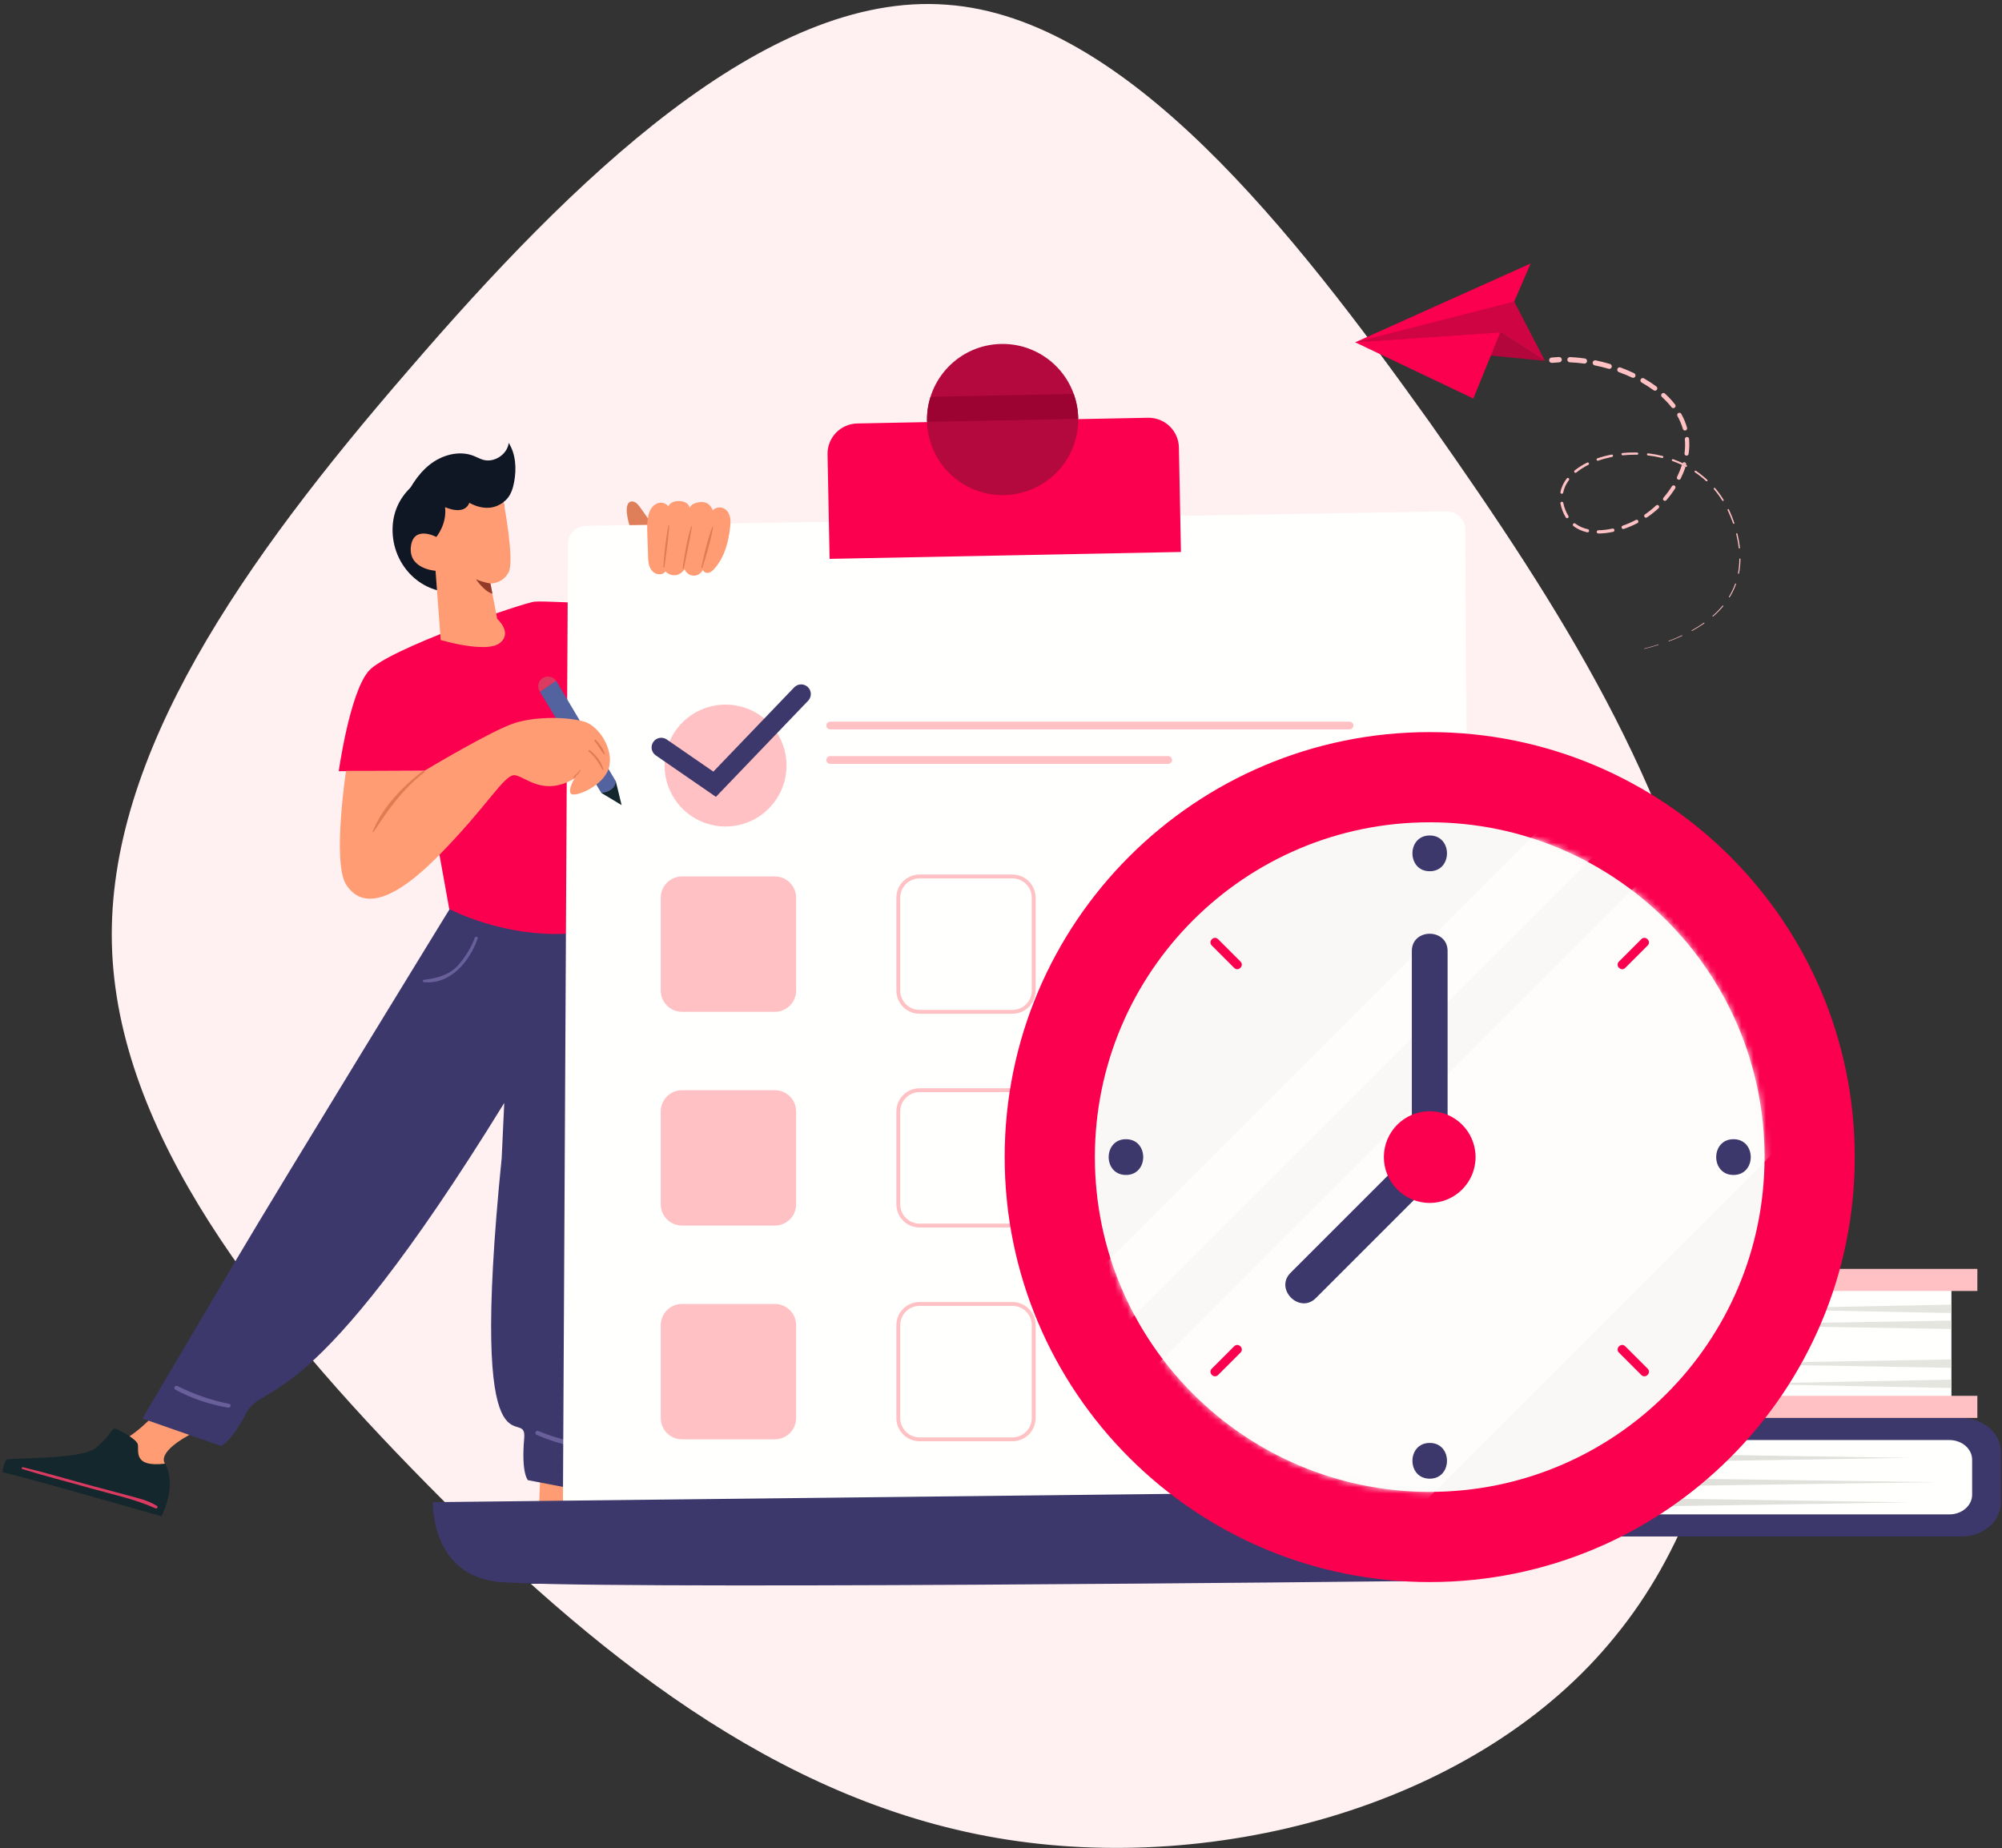 <svg xmlns="http://www.w3.org/2000/svg" xmlns:xlink="http://www.w3.org/1999/xlink" width="326" height="301" viewBox="0 0 326 301">
  <rect x="0" y="0" width="326" height="301" fill="#333333" stroke="none"/>
  <defs>
    <path id="schedule-consultation-a" d="M109.271,54.714 C109.271,84.827 84.86,109.238 54.747,109.238 C24.634,109.238 0.223,84.827 0.223,54.714 C0.223,24.602 24.634,0.19 54.747,0.19 C84.86,0.19 109.271,24.602 109.271,54.714"/>
  </defs>
  <g fill="none" fill-rule="evenodd">
    <path fill="#FFF1F2" fill-rule="nonzero" d="M241.269,66.469 C272.273,93.129 303.088,124.67 300.833,154.147 C298.766,183.435 263.817,210.658 232.814,232.812 C201.623,254.778 174.377,271.863 139.616,279.373 C104.667,286.883 62.202,285.193 35.145,263.039 C7.899,241.073 -3.938,198.642 2.262,162.407 C8.463,126.172 32.702,96.321 59.947,69.473 C87.192,42.626 117.068,18.97 147.884,18.219 C178.699,17.468 210.266,39.622 241.269,66.469 Z" transform="rotate(-90 150.8 150.8)"/>
    <g transform="translate(0 42.493)">
      <polygon fill="#FFFFFE" points="267.44 205.248 322.423 205.248 322.423 190.921 267.44 190.921"/>
      <path fill="#3C386B" d="M263.22,188.429 L263.22,192.031 L317.433,192.031 C319.478,192.031 321.137,193.465 321.137,195.234 L321.137,200.935 C321.137,202.704 319.478,204.138 317.433,204.138 L263.22,204.138 L263.22,207.739 L319.405,207.739 C322.946,207.739 325.817,205.256 325.817,202.193 L325.817,193.976 C325.817,190.912 322.946,188.429 319.405,188.429 L263.22,188.429"/>
      <polyline fill="#E1E1DC" points="310.873 194.935 267.44 195.623 267.44 194.248 310.873 194.935"/>
      <polyline fill="#E1E1DC" points="315.358 198.897 267.44 199.584 267.44 198.21 315.358 198.897"/>
      <polyline fill="#E1E1DC" points="310.873 202.183 267.44 202.871 267.44 201.496 310.873 202.183"/>
      <polygon fill="#FFFFFE" points="271.302 185.938 317.766 185.938 317.766 166.647 271.302 166.647"/>
      <path fill="#FFC1C3" d="M321.987,164.155 L321.987,167.757 L276.292,167.757 C274.246,167.757 272.588,169.191 272.588,170.96 L272.588,181.624 C272.588,183.394 274.246,184.828 276.292,184.828 L321.987,184.828 L321.987,188.429 L274.321,188.429 C270.779,188.429 267.908,185.946 267.908,182.883 L267.908,169.702 C267.908,166.639 270.779,164.155 274.321,164.155 L321.987,164.155"/>
      <polyline fill="#E5E5E0" points="282.852 170.662 317.766 169.974 317.766 171.35 282.852 170.662"/>
      <polyline fill="#E5E5E0" points="275.622 173.263 317.766 172.575 317.766 173.95 275.622 173.263"/>
      <polyline fill="#E5E5E0" points="278.366 179.586 317.766 178.899 317.766 180.274 278.366 179.586"/>
      <polyline fill="#E5E5E0" points="282.852 182.873 317.766 182.185 317.766 183.56 282.852 182.873"/>
      <path fill="#FF9C74" d="M25.361,187.653 C25.361,187.653 21.923,191.627 18.332,192.847 C18.332,192.847 21.317,199.664 26.883,195.877 C26.883,195.877 25.064,194.033 32.023,190.566 C38.981,187.099 25.361,187.653 25.361,187.653"/>
      <path fill="#13272C" d="M0.423,197.3 C0.423,197.3 0.573,195.596 1.116,195.231 C1.66,194.866 13.167,195.267 15.564,193.347 C17.962,191.427 18.201,190.012 18.765,190.178 C19.328,190.342 22.061,191.755 22.412,192.644 C22.763,193.534 21.361,196.531 26.883,195.877 C26.883,195.877 28.936,199.013 26.296,204.444 C26.296,204.444 0.493,197.059 0.423,197.3"/>
      <path fill="#DC3B61" d="M3.645,196.757 C7.216,197.87 10.854,198.776 14.453,199.801 C18.059,200.828 21.885,201.606 25.312,203.15 C25.579,203.271 25.804,202.911 25.546,202.749 C24.126,201.861 22.498,201.496 20.897,201.068 C18.989,200.557 17.081,200.047 15.172,199.538 C11.357,198.52 7.568,197.374 3.729,196.452 C3.531,196.404 3.451,196.695 3.645,196.757"/>
      <path fill="#FF9C74" d="M94.935,199.014 C94.88,200.078 94.859,201.145 94.87,202.21 C94.883,203.388 95.058,204.252 95.648,205.242 C96.427,206.547 96.81,206.329 95.493,207.512 C93.467,209.332 87.487,210.087 87.645,206.108 C87.77,202.991 87.894,199.873 88.018,196.755 C88.034,196.356 88.06,195.927 88.31,195.615 C89.305,194.372 93.84,196.74 95.065,197.134 C95.01,197.759 94.967,198.387 94.935,199.014"/>
      <path fill="#13272C" d="M112.614,215.634 C112.614,215.634 112.935,213.954 112.512,213.454 C112.088,212.954 100.91,210.194 99.129,207.693 C97.347,205.191 97.503,203.765 96.916,203.769 C96.329,203.773 93.315,204.386 92.734,205.145 C92.153,205.904 92.683,209.171 87.549,207.033 C87.549,207.033 84.718,209.488 85.773,215.435 C85.773,215.435 112.612,215.382 112.614,215.634"/>
      <path fill="#DC3B61" d="M109.664,213.914 C105.719,213.752 101.761,213.819 97.812,213.756 C95.941,213.725 94.07,213.695 92.199,213.667 C90.442,213.64 88.66,213.516 86.954,214.01 C86.66,214.096 86.79,214.5 87.078,214.457 C90.795,213.908 94.686,214.207 98.436,214.204 C102.177,214.202 105.924,214.325 109.664,214.229 C109.868,214.225 109.867,213.922 109.664,213.914"/>
      <path fill="#FFFCF3" d="M26.084,184.889 C28.805,186.289 31.679,187.269 34.712,187.705 C35.165,187.771 35.372,187.092 34.906,187.005 C31.957,186.456 29.139,185.597 26.43,184.297 C26.036,184.108 25.689,184.685 26.084,184.889"/>
      <path fill="#3C386B" d="M104.686,108.309 C104.686,108.309 100.778,156.178 100.2,171.981 C99.622,187.785 99.099,201.082 99.099,201.082 L85.973,198.567 C85.973,198.567 84.849,197.523 85.36,191.712 C85.87,185.902 76.133,201.396 81.695,146.074 L82.111,137.132 C50.273,188.836 42.869,182.375 40.162,187.542 C37.456,192.709 35.946,192.982 35.946,192.982 L23.185,188.528 C23.185,188.528 30.274,176.538 38.316,162.923 C46.359,149.305 73.808,104.59 73.808,104.59"/>
      <path fill="#685F9B" d="M96.206 192.835C93.226 192.47 90.381 191.67 87.605 190.537 87.252 190.393 86.994 190.999 87.344 191.157 90.164 192.436 93.127 193.178 96.206 193.473 96.619 193.514 96.606 192.884 96.206 192.835M37.318 186.137C34.372 185.557 31.592 184.573 28.902 183.241 28.513 183.05 28.172 183.617 28.559 183.827 31.249 185.289 34.132 186.242 37.149 186.753 37.548 186.82 37.726 186.217 37.318 186.137M77.308 110.235C76.749 111.787 75.787 113.332 74.715 114.581 73.249 116.289 71.2 116.809 69.036 117.075 68.793 117.105 68.787 117.434 69.036 117.458 73.367 117.889 76.475 114.075 77.782 110.365 77.887 110.066 77.414 109.939 77.308 110.235M97.286 119.333C97.398 123.384 99.354 128.02 103.099 130.005 103.306 130.115 103.534 129.845 103.356 129.674 100.342 126.759 98.129 123.68 97.905 119.333 97.885 118.938 97.275 118.933 97.286 119.333"/>
      <path fill="#FB004E" d="M69.098,83.045 L55.16,83.102 C55.16,83.102 56.931,70.405 60.016,66.806 C63.101,63.207 85.448,55.59 87.093,55.487 C88.739,55.384 93.468,55.693 97.067,55.796 C100.666,55.898 105.548,109.69 105.548,109.69 C105.548,109.69 103.014,108.828 92.964,109.533 C82.058,110.299 73.152,105.546 73.152,105.546 L69.098,83.045"/>
      <path fill="#DF7F59" d="M103.318,45.341 C102.79,43.987 102.258,42.614 102.09,41.17 C102.041,40.739 102.025,40.297 102.134,39.878 C102.187,39.677 102.273,39.477 102.431,39.343 C102.706,39.108 103.135,39.139 103.449,39.319 C103.763,39.499 103.988,39.797 104.204,40.087 C104.966,41.106 106.284,43.058 106.183,43.015 L107.012,45.698 L103.53,46.263 L103.318,45.341"/>
      <path fill="#0F1624" d="M82.001,39.253 C82.888,44.801 79.01,53.961 73.642,53.961 C68.274,53.961 63.923,49.407 63.923,43.789 C63.923,38.17 68.365,34.597 73.642,33.616 C78.54,32.706 81.143,33.889 82.001,39.253"/>
      <path fill="#FF9C74" d="M82.001,39.253 C82.001,39.253 83.815,48.713 82.844,50.657 C81.872,52.601 79.862,52.536 79.862,52.536 L80.964,58.303 C80.964,58.303 83.556,60.571 81.353,62.256 C79.15,63.94 71.763,61.737 71.763,61.737 L70.921,50.462 C70.921,50.462 66.515,50.204 66.903,46.575 C67.292,42.946 71.051,44.955 71.051,44.955 C71.051,44.955 72.8,42.882 72.476,40.096 C72.476,40.096 75.586,41.586 76.428,39.383 C76.428,39.383 79.474,41.326 82.001,39.253"/>
      <path fill="#943A28" d="M79.862,52.536 C79.862,52.536 78.593,52.337 77.502,51.842 C77.502,51.842 78.89,53.892 80.18,54.189 L79.862,52.536"/>
      <path fill="#0F1624" d="M76.31,39.22 C78.527,39.882 81.039,40.48 82.568,38.744 C83.239,37.982 83.545,36.967 83.728,35.968 C84.12,33.823 83.996,31.487 82.842,29.638 C82.603,31.509 80.498,32.902 78.682,32.391 C78.155,32.243 77.675,31.967 77.166,31.763 C74.757,30.799 71.908,31.608 69.891,33.241 C67.874,34.873 66.556,37.209 65.492,39.576"/>
      <path fill="#FFFFFE" d="M95.405,43.15 L235.583,40.793 C237.234,40.766 238.588,42.085 238.598,43.736 C238.717,63.255 239.394,171.999 239.736,182.984 C240.112,195.058 243.561,210.859 225.569,213.373 C209.21,215.659 111.899,206.973 94.36,205.377 C92.827,205.237 91.659,203.948 91.666,202.409 L92.49,46.099 C92.498,44.487 93.793,43.177 95.405,43.15"/>
      <path fill="#3C386B" d="M70.48,202.143 C70.48,202.143 70.105,213.551 80.514,215.055 C90.923,216.558 229.64,215.001 229.64,215.001 C229.64,215.001 217.684,212.428 214.472,200.526 L70.48,202.143"/>
      <path fill="#FFC1C3" d="M128.07 82.184C128.07 87.665 123.626 92.108 118.146 92.108 112.665 92.108 108.222 87.665 108.222 82.184 108.222 76.703 112.665 72.26 118.146 72.26 123.626 72.26 128.07 76.703 128.07 82.184M135.182 76.293L219.761 76.293C220.109 76.293 220.391 76.011 220.391 75.664 220.391 75.316 220.109 75.035 219.761 75.035L135.182 75.035C134.834 75.035 134.553 75.316 134.553 75.664 134.553 76.011 134.834 76.293 135.182 76.293M135.182 81.905L190.228 81.905C190.575 81.905 190.857 81.624 190.857 81.276 190.857 80.929 190.575 80.647 190.228 80.647L135.182 80.647C134.834 80.647 134.553 80.929 134.553 81.276 134.553 81.624 134.834 81.905 135.182 81.905"/>
      <path fill="#3C386B" d="M106.783,80.526 L116.578,87.282 L131.595,71.627 C132.196,71 132.175,70.004 131.548,69.403 C130.921,68.801 129.925,68.822 129.325,69.449 L116.161,83.172 L108.569,77.936 C107.854,77.443 106.875,77.623 106.381,78.339 C105.888,79.054 106.068,80.033 106.783,80.526"/>
      <path fill="#FFC1C3" d="M126.176 122.292L111.057 122.292C109.144 122.292 107.593 120.741 107.593 118.828L107.593 103.71C107.593 101.797 109.144 100.246 111.057 100.246L126.176 100.246C128.089 100.246 129.64 101.797 129.64 103.71L129.64 118.828C129.64 120.741 128.089 122.292 126.176 122.292M164.859 122.292L164.859 121.977 149.741 121.977C148.87 121.977 148.085 121.626 147.514 121.055 146.943 120.484 146.592 119.699 146.591 118.829L146.591 103.71C146.592 102.839 146.943 102.054 147.514 101.483 148.085 100.912 148.87 100.561 149.741 100.561L164.859 100.561C165.73 100.561 166.515 100.912 167.087 101.483 167.657 102.054 168.008 102.839 168.008 103.71L168.008 118.829C168.008 119.699 167.657 120.484 167.087 121.055 166.515 121.626 165.73 121.977 164.859 121.977L164.859 122.607C166.946 122.607 168.638 120.915 168.638 118.829L168.638 103.71C168.638 101.623 166.946 99.931 164.859 99.931L149.741 99.931C147.654 99.931 145.962 101.623 145.962 103.71L145.962 118.829C145.962 120.915 147.654 122.607 149.741 122.607L164.859 122.607 164.859 122.292M126.176 157.103L111.057 157.103C109.144 157.103 107.593 155.552 107.593 153.639L107.593 138.52C107.593 136.607 109.144 135.056 111.057 135.056L126.176 135.056C128.089 135.056 129.64 136.607 129.64 138.52L129.64 153.639C129.64 155.552 128.089 157.103 126.176 157.103M164.859 157.103L164.859 156.788 149.741 156.788C148.87 156.788 148.085 156.436 147.514 155.865 146.943 155.295 146.592 154.509 146.591 153.639L146.591 138.52C146.592 137.649 146.943 136.864 147.514 136.293 148.085 135.723 148.87 135.371 149.741 135.37L164.859 135.37C165.73 135.371 166.515 135.723 167.087 136.293 167.657 136.864 168.008 137.649 168.008 138.52L168.008 153.639C168.008 154.509 167.657 155.295 167.087 155.865 166.515 156.436 165.73 156.788 164.859 156.788L164.859 157.417C166.946 157.417 168.638 155.726 168.638 153.639L168.638 138.52C168.638 136.433 166.946 134.742 164.859 134.741L149.741 134.741C147.654 134.742 145.962 136.433 145.962 138.52L145.962 153.639C145.962 155.726 147.654 157.417 149.741 157.417L164.859 157.417 164.859 157.103M126.176 191.913L111.057 191.913C109.144 191.913 107.593 190.362 107.593 188.449L107.593 173.331C107.593 171.417 109.144 169.866 111.057 169.866L126.176 169.866C128.089 169.866 129.64 171.417 129.64 173.331L129.64 188.449C129.64 190.362 128.089 191.913 126.176 191.913M164.859 191.913L164.859 191.598 149.741 191.598C148.87 191.598 148.085 191.246 147.514 190.676 146.943 190.105 146.592 189.319 146.591 188.449L146.591 173.33C146.592 172.46 146.943 171.674 147.514 171.103 148.085 170.533 148.87 170.181 149.741 170.181L164.859 170.181C165.73 170.181 166.515 170.533 167.087 171.103 167.657 171.674 168.008 172.46 168.008 173.33L168.008 188.449C168.008 189.319 167.657 190.105 167.087 190.676 166.515 191.246 165.73 191.598 164.859 191.598L164.859 192.228C166.946 192.227 168.638 190.536 168.638 188.449L168.638 173.33C168.638 171.243 166.946 169.552 164.859 169.552L149.741 169.552C147.654 169.552 145.962 171.243 145.962 173.33L145.962 188.449C145.962 190.536 147.654 192.227 149.741 192.228L164.859 192.228 164.859 191.913"/>
      <path fill="#FB004E" d="M192.303,47.4 L135.089,48.523 L134.755,31.505 C134.701,28.778 136.868,26.525 139.594,26.472 L186.936,25.543 C189.662,25.49 191.915,27.656 191.969,30.382 L192.303,47.4"/>
      <path fill="#B3093E" d="M175.569,25.588 C175.702,32.386 170.301,38.004 163.503,38.138 C156.705,38.271 151.087,32.869 150.954,26.072 C150.82,19.274 156.223,13.656 163.02,13.522 C169.817,13.389 175.435,18.791 175.569,25.588"/>
      <path fill="#9C0232" d="M150.954,26.072 L150.963,26.202 L175.565,25.719 L175.569,25.588 C175.542,24.212 175.281,22.899 174.84,21.672 L151.529,22.129 C151.136,23.372 150.927,24.695 150.954,26.072"/>
      <path fill="#FB004E" d="M302.023,145.948 C302.023,184.173 271.035,215.16 232.811,215.16 C194.586,215.16 163.599,184.173 163.599,145.948 C163.599,107.723 194.586,76.736 232.811,76.736 C271.035,76.736 302.023,107.723 302.023,145.948"/>
      <path fill="#F9F8F6" d="M287.335,145.948 C287.335,176.061 262.923,200.472 232.811,200.472 C202.697,200.472 178.286,176.061 178.286,145.948 C178.286,115.836 202.697,91.424 232.811,91.424 C262.923,91.424 287.335,115.836 287.335,145.948"/>
      <g transform="translate(178.064 91.234)">
        <mask id="schedule-consultation-b" fill="#fff">
          <use xlink:href="#schedule-consultation-a"/>
        </mask>
        <polyline fill="#FEFDFC" points="-3.89 91.033 106.954 -19.81 100.365 -26.399 -10.478 84.445" mask="url(#schedule-consultation-b)"/>
        <polyline fill="#FEFDFC" points="27.438 137.309 138.282 26.465 105.338 -6.478 -5.505 104.365" mask="url(#schedule-consultation-b)"/>
      </g>
      <path fill="#3C386B" d="M229.899,112.39 C229.899,123.511 229.899,134.632 229.899,145.754 C229.899,149.501 235.723,149.507 235.723,145.754 C235.723,134.632 235.723,123.511 235.723,112.39 C235.723,108.642 229.899,108.636 229.899,112.39"/>
      <path fill="#3C386B" d="M230.706,144.238 C223.856,151.089 217.005,157.94 210.153,164.791 C207.5,167.444 211.617,171.563 214.272,168.909 C221.123,162.058 227.973,155.207 234.824,148.355 C237.478,145.702 233.361,141.583 230.706,144.238"/>
      <path fill="#FB004E" d="M267.273 110.457C266.055 111.675 264.836 112.893 263.618 114.111 262.955 114.775 263.984 115.805 264.647 115.14 265.866 113.923 267.083 112.704 268.302 111.487 268.966 110.823 267.937 109.793 267.273 110.457M200.974 176.755C199.756 177.974 198.537 179.192 197.32 180.41 196.656 181.074 197.685 182.104 198.348 181.44 199.567 180.222 200.785 179.003 202.003 177.785 202.667 177.122 201.638 176.092 200.974 176.755M268.302 180.41C267.083 179.192 265.866 177.974 264.647 176.755 263.985 176.092 262.955 177.122 263.618 177.785 264.836 179.003 266.055 180.222 267.273 181.44 267.936 182.103 268.966 181.074 268.302 180.41M202.003 114.111C200.785 112.893 199.567 111.675 198.348 110.457 197.686 109.794 196.656 110.823 197.32 111.487 198.537 112.704 199.756 113.923 200.974 115.14 201.637 115.804 202.667 114.775 202.003 114.111"/>
      <path fill="#3C386B" d="M232.811 198.324C236.558 198.324 236.565 192.501 232.811 192.501 229.063 192.501 229.057 198.324 232.811 198.324M232.811 99.395C236.558 99.395 236.565 93.571 232.811 93.571 229.063 93.571 229.057 99.395 232.811 99.395M183.346 148.86C187.093 148.86 187.1 143.036 183.346 143.036 179.598 143.036 179.593 148.86 183.346 148.86M282.275 148.86C286.022 148.86 286.029 143.036 282.275 143.036 278.528 143.036 278.522 148.86 282.275 148.86"/>
      <path fill="#FB004E" d="M240.278,145.948 C240.278,150.072 236.935,153.415 232.811,153.415 C228.687,153.415 225.344,150.072 225.344,145.948 C225.344,141.824 228.687,138.481 232.811,138.481 C236.935,138.481 240.278,141.824 240.278,145.948"/>
      <polyline fill="#13272C" points="97.919 86.64 101.223 88.63 100.281 84.751 97.919 86.64"/>
      <path fill="#53639F" d="M87.922,70.179 L97.919,86.64 C97.919,86.64 100.163,86.523 100.281,84.751 L90.54,68.339 L87.922,70.179"/>
      <path fill="#DC3B61" d="M88.335,67.962 C87.609,68.461 87.424,69.453 87.922,70.179 L90.552,68.375 C90.054,67.649 89.061,67.464 88.335,67.962"/>
      <path fill="#FF9C74" d="M56.348,83.045 C56.348,83.045 54.087,97.946 56.35,101.545 C58.612,105.144 63.136,105.247 71.363,96.918 C79.589,88.589 82.158,83.456 83.906,83.765 C85.654,84.073 88.533,87.261 93.571,84.279 C93.571,84.279 92.44,86.027 92.954,86.747 C93.468,87.466 98.199,85.615 99.124,82.633 C100.05,79.652 97.581,75.744 95.114,75.024 C92.646,74.305 87.607,74.099 83.906,75.23 C80.203,76.361 69.098,83.045 69.098,83.045 L56.348,83.045"/>
      <path fill="#E07B52" d="M68.878 83.049C65.574 85.583 62.281 88.981 60.698 92.903 60.661 92.993 60.8 93.04 60.849 92.966 63.246 89.324 65.546 86.032 69.049 83.342 69.22 83.211 69.052 82.916 68.878 83.049M93.519 84.193C93.926 83.808 94.304 83.392 94.603 82.917L94.537 82.867C94.157 83.27 93.781 83.672 93.364 84.037 93.259 84.13 93.416 84.29 93.519 84.193M95.862 79.873C96.862 80.71 97.502 81.745 98.117 82.876 98.161 82.958 98.287 82.902 98.265 82.815 97.932 81.555 97.047 80.49 96.049 79.686 95.919 79.58 95.731 79.762 95.862 79.873M96.829 78.23C97.394 78.874 97.774 79.623 98.29 80.297 98.352 80.379 98.499 80.338 98.467 80.222 98.236 79.391 97.608 78.649 97.036 78.023 96.908 77.882 96.705 78.089 96.829 78.23"/>
      <path fill="#FF9C74" d="M105.71,40.982 C105.942,40.345 106.384,39.752 107.012,39.497 C107.64,39.241 108.459,39.41 108.821,39.984 C108.956,39.66 109.233,39.423 109.554,39.284 C109.876,39.144 110.233,39.104 110.583,39.112 C110.951,39.121 111.326,39.182 111.648,39.36 C111.971,39.538 112.235,39.845 112.299,40.207 C112.52,39.666 113.141,39.416 113.717,39.319 C114.115,39.251 114.532,39.232 114.912,39.365 C115.466,39.559 115.873,40.065 116.058,40.622 C116.532,40.1 117.375,40.008 117.982,40.368 C118.457,40.649 118.75,41.172 118.868,41.712 C118.985,42.251 118.948,42.811 118.891,43.361 C118.637,45.799 117.962,48.296 116.332,50.128 C116.072,50.42 115.769,50.705 115.387,50.79 C115.005,50.875 114.537,50.68 114.453,50.298 C114.197,50.878 113.572,51.274 112.939,51.257 C112.305,51.24 111.703,50.81 111.479,50.218 C111.138,50.709 110.556,51.146 109.96,51.189 C109.363,51.231 108.752,50.991 108.344,50.552 C108.092,51.054 107.343,51.128 106.819,50.929 C106.294,50.729 105.927,50.232 105.747,49.701 C105.567,49.169 105.546,48.599 105.528,48.038 C105.489,46.87 105.45,45.702 105.412,44.534 C105.391,43.912 105.37,43.289 105.417,42.669 C105.46,42.105 105.516,41.513 105.71,40.982"/>
      <path fill="#E07B52" d="M108.195 49.862C108.498 47.605 108.833 45.318 108.976 43.045 108.981 42.974 108.867 42.958 108.853 43.028 108.4 45.265 108.188 47.589 108.014 49.862 108.005 49.98 108.18 49.974 108.195 49.862M111.365 50.046C111.789 47.79 112.334 45.543 112.669 43.273 112.68 43.195 112.573 43.16 112.548 43.239 111.863 45.425 111.504 47.729 111.163 49.991 111.144 50.12 111.339 50.179 111.365 50.046M114.38 49.935C115.045 47.783 115.763 45.534 116.113 43.307 116.124 43.239 116.035 43.214 116.011 43.278 115.203 45.383 114.703 47.69 114.205 49.887 114.179 50 114.345 50.047 114.38 49.935"/>
      <path fill="#FFC1C3" d="M252.692 16.606C252.465 16.606 252.273 16.432 252.256 16.201 252.237 15.96 252.418 15.75 252.66 15.731L252.663 15.731 253.856 15.649C253.866 15.648 253.877 15.648 253.887 15.648 254.112 15.648 254.303 15.823 254.319 16.052 254.336 16.29 254.157 16.496 253.919 16.515L253.892 16.517 252.754 16.603 252.726 16.605C252.714 16.606 252.704 16.606 252.692 16.606M258.008 16.722C257.99 16.722 257.971 16.72 257.952 16.718 257.181 16.614 256.407 16.545 255.632 16.515 255.395 16.505 255.212 16.306 255.221 16.07 255.23 15.839 255.42 15.658 255.649 15.658 255.655 15.658 255.66 15.658 255.666 15.658L255.668 15.658C256.472 15.695 257.273 15.773 258.067 15.885 258.297 15.918 258.458 16.13 258.425 16.36 258.395 16.571 258.215 16.722 258.008 16.722M262.057 17.582C262.019 17.582 261.981 17.577 261.943 17.566 261.196 17.349 260.44 17.163 259.677 17.009 259.453 16.963 259.307 16.745 259.352 16.52 259.393 16.323 259.565 16.187 259.759 16.187 259.786 16.187 259.814 16.19 259.841 16.196L259.844 16.196C260.628 16.36 261.406 16.557 262.173 16.786 262.388 16.85 262.511 17.076 262.446 17.292 262.394 17.468 262.232 17.582 262.057 17.582M265.929 19.038C265.873 19.038 265.817 19.026 265.763 19.001 265.059 18.671 264.34 18.374 263.608 18.109 263.4 18.034 263.292 17.804 263.367 17.596 263.427 17.433 263.581 17.331 263.744 17.331 263.79 17.331 263.836 17.339 263.881 17.355L263.883 17.356C264.635 17.634 265.375 17.945 266.099 18.291 266.294 18.385 266.377 18.619 266.284 18.814 266.217 18.956 266.076 19.038 265.929 19.038M269.494 21.134C269.416 21.134 269.337 21.11 269.27 21.06 268.646 20.603 267.991 20.185 267.316 19.802 267.13 19.697 267.065 19.461 267.17 19.275 267.241 19.15 267.372 19.079 267.507 19.079 267.572 19.079 267.637 19.095 267.697 19.129L267.699 19.13C268.396 19.531 269.073 19.97 269.72 20.45 269.888 20.575 269.922 20.813 269.798 20.981 269.724 21.081 269.609 21.134 269.494 21.134M272.48 23.978C272.372 23.978 272.264 23.93 272.192 23.839 271.719 23.235 271.188 22.675 270.617 22.157 270.464 22.018 270.453 21.783 270.592 21.63 270.665 21.549 270.766 21.507 270.867 21.507 270.957 21.507 271.047 21.539 271.119 21.604L271.12 21.606C271.715 22.153 272.271 22.747 272.769 23.39 272.892 23.549 272.863 23.778 272.703 23.902 272.637 23.953 272.558 23.978 272.48 23.978M274.376 27.623C274.223 27.623 274.083 27.523 274.038 27.369 273.828 26.637 273.527 25.932 273.151 25.267 273.055 25.094 273.115 24.875 273.288 24.778 273.343 24.746 273.404 24.731 273.464 24.731 273.589 24.731 273.711 24.797 273.777 24.914L273.779 24.916C274.175 25.629 274.494 26.389 274.714 27.177 274.766 27.364 274.657 27.558 274.471 27.611 274.439 27.619 274.407 27.623 274.376 27.623M274.636 31.717C274.619 31.717 274.603 31.717 274.587 31.714 274.403 31.687 274.276 31.517 274.301 31.334 274.407 30.575 274.429 29.808 274.356 29.05 274.339 28.86 274.478 28.692 274.667 28.673 274.679 28.672 274.689 28.671 274.701 28.671 274.877 28.671 275.027 28.805 275.044 28.984L275.044 28.987C275.116 29.801 275.086 30.623 274.969 31.429 274.945 31.597 274.801 31.717 274.636 31.717M273.382 35.639C273.334 35.639 273.285 35.629 273.24 35.606 273.08 35.528 273.014 35.335 273.091 35.175 273.397 34.541 273.662 33.888 273.872 33.219 274.074 33.314 274.273 33.412 274.471 33.516 274.251 34.183 273.981 34.831 273.672 35.459 273.616 35.573 273.501 35.639 273.382 35.639M274.564 33.222C274.37 33.12 274.174 33.023 273.976 32.929 274.037 32.837 274.141 32.782 274.251 32.782 274.281 32.782 274.314 32.786 274.345 32.796 274.521 32.848 274.621 33.032 274.569 33.207L274.568 33.21C274.567 33.214 274.565 33.219 274.564 33.222M271.108 39.078C271.035 39.078 270.964 39.053 270.905 39.003 270.777 38.891 270.763 38.698 270.873 38.569 271.377 37.98 271.837 37.355 272.249 36.699 272.309 36.603 272.412 36.55 272.517 36.55 272.575 36.55 272.633 36.566 272.686 36.599 272.834 36.692 272.878 36.887 272.785 37.035L272.784 37.038C272.352 37.717 271.869 38.364 271.341 38.972 271.28 39.042 271.194 39.078 271.108 39.078M268.025 41.82C267.931 41.82 267.838 41.775 267.782 41.691 267.691 41.557 267.726 41.376 267.859 41.284 268.498 40.846 269.103 40.358 269.669 39.828 269.727 39.774 269.801 39.747 269.875 39.747 269.956 39.747 270.036 39.779 270.095 39.843 270.209 39.965 270.203 40.156 270.082 40.269L270.08 40.271C269.488 40.817 268.856 41.318 268.189 41.769 268.139 41.803 268.082 41.82 268.025 41.82M264.33 43.66C264.214 43.66 264.105 43.587 264.066 43.471 264.017 43.326 264.094 43.169 264.239 43.118 264.971 42.864 265.684 42.553 266.369 42.189 266.411 42.166 266.457 42.156 266.503 42.156 266.606 42.156 266.705 42.211 266.757 42.308 266.831 42.448 266.778 42.622 266.637 42.696L266.635 42.697C265.923 43.069 265.181 43.387 264.419 43.646 264.39 43.656 264.36 43.66 264.33 43.66M260.269 44.391C260.123 44.391 260.004 44.272 260.004 44.126 260.004 43.981 260.121 43.863 260.267 43.862 261.035 43.855 261.805 43.755 262.561 43.591 262.581 43.587 262.6 43.585 262.619 43.585 262.744 43.585 262.857 43.672 262.885 43.8 262.917 43.946 262.824 44.092 262.677 44.124L262.675 44.125C261.887 44.289 261.081 44.389 260.269 44.391 260.269 44.391 260.269 44.391 260.269 44.391M258.505 44.206C258.487 44.206 258.468 44.204 258.45 44.199L258.447 44.199C257.647 44.018 256.868 43.683 256.211 43.171 256.102 43.086 256.082 42.929 256.167 42.82 256.216 42.756 256.29 42.723 256.365 42.723 256.419 42.723 256.472 42.74 256.517 42.774 257.112 43.231 257.82 43.532 258.56 43.695 258.699 43.725 258.788 43.863 258.757 44.002 258.731 44.123 258.624 44.206 258.505 44.206M255.183 41.903C255.103 41.903 255.024 41.863 254.977 41.79L254.975 41.787C254.541 41.082 254.262 40.309 254.095 39.506 254.068 39.378 254.15 39.253 254.278 39.227 254.294 39.223 254.311 39.222 254.326 39.222 254.436 39.222 254.533 39.297 254.557 39.408L254.559 39.416C254.718 40.156 254.989 40.89 255.39 41.528 255.462 41.642 255.428 41.793 255.314 41.865 255.274 41.891 255.229 41.903 255.183 41.903M254.32 37.926C254.306 37.926 254.292 37.924 254.277 37.922 254.152 37.899 254.07 37.778 254.094 37.653L254.094 37.651C254.253 36.834 254.632 36.076 255.128 35.428 255.172 35.37 255.238 35.34 255.305 35.34 255.352 35.34 255.399 35.355 255.439 35.386 255.536 35.46 255.555 35.599 255.482 35.696 255.024 36.304 254.684 37 254.546 37.738 254.525 37.849 254.428 37.926 254.32 37.926M256.545 34.512C256.483 34.512 256.421 34.485 256.378 34.434 256.302 34.341 256.315 34.205 256.408 34.129L256.409 34.128C257.04 33.62 257.73 33.198 258.45 32.842 258.479 32.828 258.51 32.821 258.541 32.821 258.618 32.821 258.691 32.863 258.728 32.937 258.778 33.039 258.736 33.163 258.635 33.215 257.941 33.563 257.278 33.975 256.682 34.463 256.641 34.497 256.593 34.512 256.545 34.512M260.179 32.545C260.096 32.545 260.018 32.493 259.989 32.41 259.951 32.305 260.007 32.19 260.112 32.153L260.113 32.152C260.87 31.892 261.645 31.69 262.429 31.538 262.442 31.536 262.454 31.534 262.466 31.534 262.557 31.534 262.638 31.599 262.656 31.692 262.677 31.796 262.608 31.897 262.503 31.918 261.737 32.072 260.981 32.275 260.246 32.533 260.224 32.542 260.201 32.545 260.179 32.545M264.222 31.659C264.128 31.659 264.046 31.586 264.037 31.49 264.026 31.387 264.101 31.295 264.204 31.284L264.205 31.284C264.82 31.226 265.437 31.197 266.055 31.197 266.235 31.197 266.415 31.199 266.595 31.204 266.693 31.207 266.771 31.289 266.769 31.389 266.766 31.486 266.686 31.563 266.589 31.563 266.588 31.563 266.586 31.563 266.585 31.563 266.452 31.561 266.318 31.559 266.184 31.559 265.536 31.559 264.887 31.592 264.242 31.658 264.236 31.658 264.229 31.659 264.222 31.659M270.692 32.095C270.679 32.095 270.665 32.094 270.652 32.09 269.892 31.904 269.12 31.768 268.342 31.68 268.247 31.67 268.178 31.584 268.189 31.488 268.199 31.4 268.274 31.334 268.361 31.334 268.368 31.334 268.374 31.335 268.381 31.335L268.382 31.336C269.174 31.431 269.959 31.575 270.732 31.769 270.82 31.792 270.874 31.881 270.852 31.97 270.833 32.045 270.766 32.095 270.692 32.095"/>
      <path fill="#FFC1C3" d="M274.561 33.543C274.537 33.543 274.513 33.538 274.491 33.526 274.484 33.523 274.478 33.519 274.471 33.516 274.273 33.412 274.074 33.314 273.872 33.219 273.372 32.985 272.86 32.776 272.339 32.592 272.256 32.562 272.213 32.472 272.242 32.389 272.266 32.323 272.327 32.282 272.393 32.282 272.41 32.282 272.428 32.285 272.445 32.291L272.447 32.292C272.966 32.479 273.477 32.691 273.976 32.929 274.174 33.023 274.37 33.12 274.564 33.222 274.587 33.234 274.609 33.246 274.631 33.258 274.706 33.297 274.734 33.388 274.694 33.463 274.667 33.514 274.615 33.543 274.561 33.543M277.844 35.88C277.269 35.348 276.652 34.862 276.004 34.425 275.938 34.38 275.919 34.29 275.965 34.223 275.992 34.182 276.038 34.159 276.085 34.159 276.112 34.159 276.141 34.167 276.166 34.184L276.167 34.185C276.825 34.634 277.449 35.135 278.03 35.679L278.037 35.873 277.844 35.88M280.562 39.097C280.521 39.097 280.481 39.076 280.458 39.039 280.041 38.376 279.576 37.741 279.066 37.147L279.08 36.963 279.265 36.977 279.265 36.977C279.779 37.585 280.248 38.233 280.666 38.909 280.702 38.967 280.684 39.042 280.626 39.078 280.606 39.091 280.584 39.097 280.562 39.097M282.35 42.824L282.213 42.756C281.959 42.013 281.661 41.285 281.316 40.58 281.287 40.522 281.311 40.453 281.369 40.424 281.385 40.416 281.403 40.412 281.42 40.412 281.463 40.412 281.505 40.436 281.525 40.478L281.525 40.478C281.87 41.194 282.167 41.933 282.419 42.687 282.438 42.743 282.407 42.805 282.35 42.824M283.239 46.854L283.134 46.769C283.046 45.989 282.9 45.215 282.712 44.452L282.787 44.328 282.911 44.403 282.912 44.403C283.098 45.175 283.24 45.958 283.326 46.748L283.239 46.854M283.074 50.971L283.007 50.871C283.154 50.101 283.226 49.317 283.231 48.532L283.323 48.441 283.414 48.533 283.414 48.534C283.406 49.329 283.329 50.124 283.175 50.904L283.074 50.971M281.558 54.796L281.533 54.694C281.941 54.024 282.282 53.312 282.545 52.573L282.647 52.524 282.696 52.628C282.425 53.376 282.077 54.095 281.659 54.772L281.558 54.796M278.949 57.917L278.86 57.91 278.866 57.821C279.457 57.303 280.01 56.741 280.509 56.133L280.607 56.123 280.617 56.222C280.11 56.832 279.548 57.398 278.949 57.917M275.522 60.262L275.451 60.241 275.472 60.17C276.162 59.788 276.832 59.373 277.475 58.917L277.556 58.931 277.542 59.012 277.542 59.013C276.893 59.468 276.217 59.882 275.522 60.262M271.738 61.964L271.685 61.94 271.709 61.887C272.447 61.609 273.176 61.307 273.891 60.974L273.954 60.997 273.931 61.059 273.93 61.059C273.212 61.39 272.479 61.69 271.738 61.964M267.772 63.183L267.736 63.162 267.757 63.125C268.521 62.927 269.28 62.709 270.032 62.469L270.077 62.492 270.054 62.538 270.053 62.538C269.299 62.775 268.538 62.989 267.772 63.183"/>
      <path fill="#CE0443" d="M239.185,7.261 C239.071,7.193 246.568,6.617 246.568,6.617 L251.583,16.286 L244.299,11.637 L236.704,15.24 L220.674,13.253 L239.185,7.261"/>
      <polyline fill="#B2063C" points="220.674 13.253 251.583 16.286 244.299 11.637 220.674 13.253"/>
      <polyline fill="#FB004E" points="220.674 13.253 249.245 .42 246.568 6.617 220.674 13.253 244.299 11.637 239.918 22.411 220.674 13.253"/>
    </g>
  </g>
</svg>
